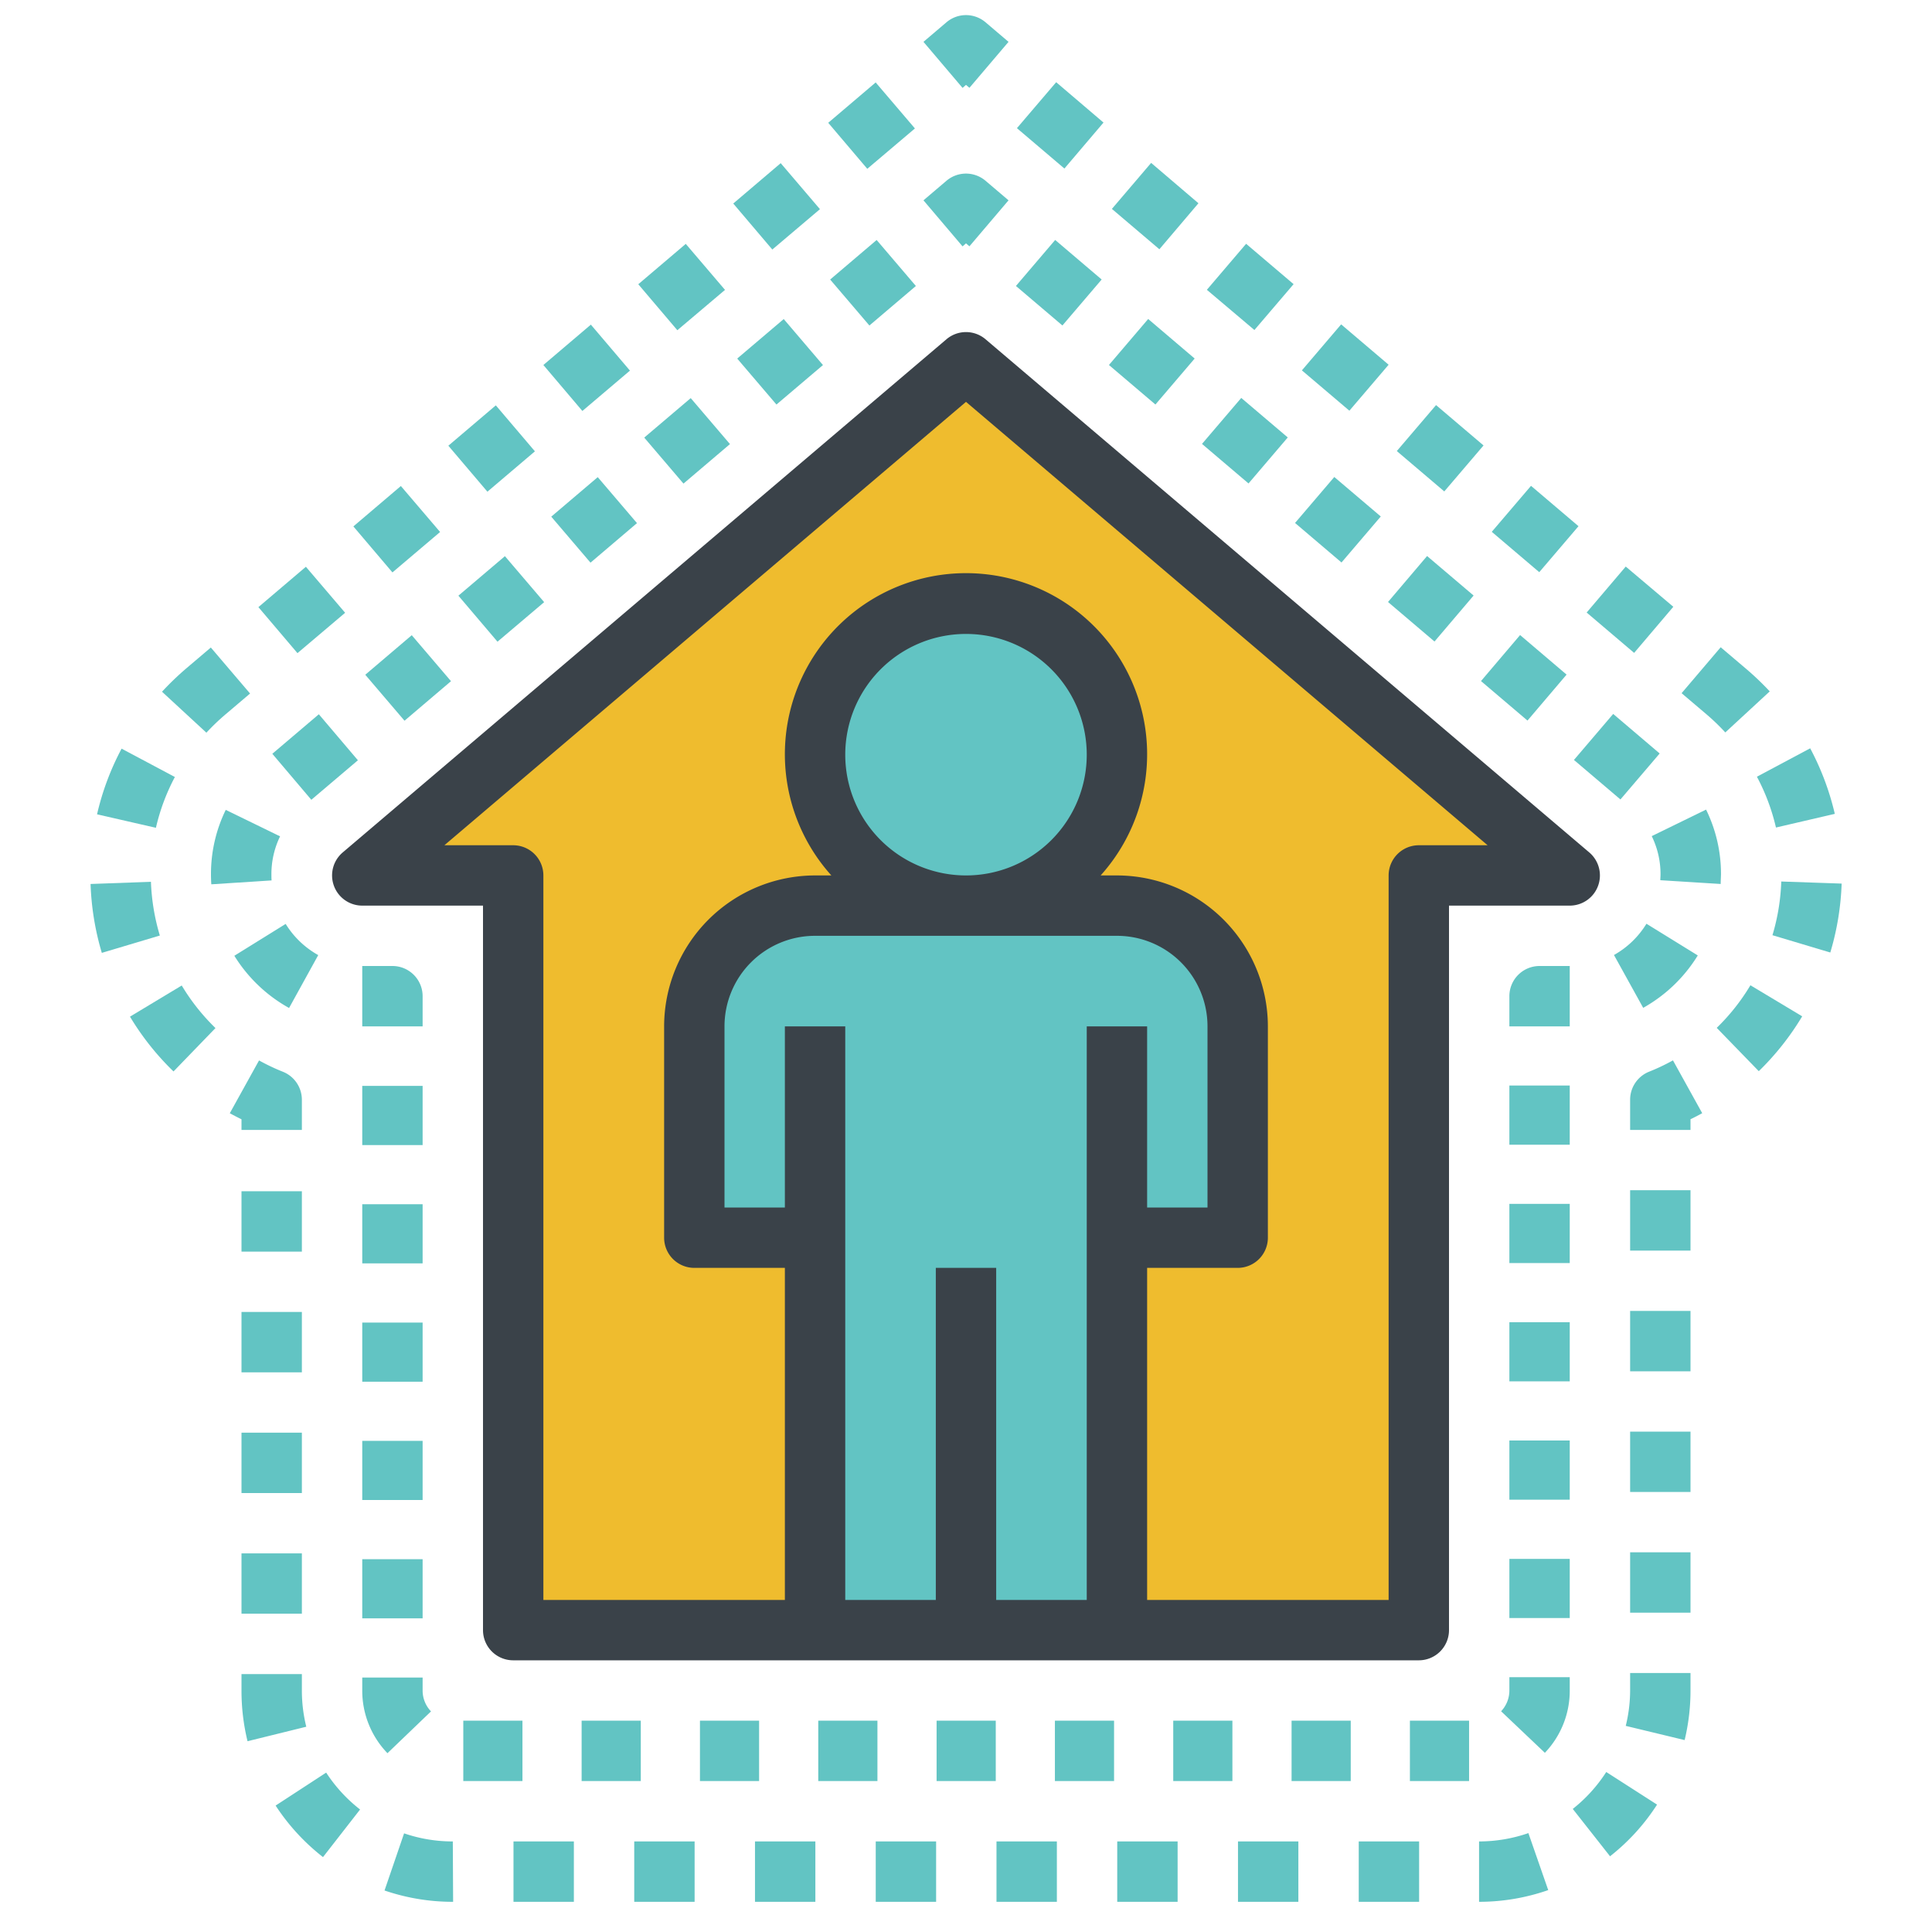 <?xml version="1.0" ?><svg viewBox="0 0 64 64" xmlns="http://www.w3.org/2000/svg"><path d="M10,37.43H8v-.352c-.131-.064-.26-.132-.388-.2l.969-1.75a6.8,6.8,0,0,0,.79.375A1,1,0,0,1,10,36.43Z" style="fill:#62c4c3"/><path d="M5.748,35.493a8.908,8.908,0,0,1-1.442-1.815L6.02,32.646a6.914,6.914,0,0,0,1.118,1.41ZM3.373,31.565A9.069,9.069,0,0,1,3,29.283l2-.072a7.08,7.08,0,0,0,.295,1.78Zm1.792-4.143-1.95-.447A8.836,8.836,0,0,1,4.028,24.8l1.765.939A6.85,6.85,0,0,0,5.165,27.422Zm1.672-3.151-1.47-1.357a9.611,9.611,0,0,1,.8-.77l.817-.694,1.3,1.524-.815.692A7.363,7.363,0,0,0,6.837,24.271Zm3.017-2.635L8.56,20.112l1.573-1.337,1.3,1.524ZM13,18.962l-1.294-1.524L13.279,16.1l1.3,1.523Zm3.146-2.674-1.294-1.523,1.573-1.337,1.295,1.523Zm3.146-2.674L18,12.091l1.573-1.337,1.295,1.523Zm3.146-2.675L21.144,9.416l1.573-1.337,1.3,1.524Zm3.146-2.673L24.29,6.742l1.572-1.337,1.3,1.524ZM28.73,5.592,27.436,4.068l1.572-1.337,1.3,1.524Z" style="fill:#62c4c3"/><path d="M32.114,2.909,32,2.812l-.114.1L30.591,1.386l.762-.648a1,1,0,0,1,1.294,0l.762.648Z" style="fill:#62c4c3"/><path d="M58.262,35.484l-1.393-1.435a6.884,6.884,0,0,0,1.116-1.411L59.7,33.667A8.948,8.948,0,0,1,58.262,35.484Zm2.369-3.931-1.916-.573a7.031,7.031,0,0,0,.292-1.779l2,.069A9.035,9.035,0,0,1,60.631,31.553Zm-1.8-4.14A6.875,6.875,0,0,0,58.2,25.73l1.765-.941a8.916,8.916,0,0,1,.815,2.171Zm-1.678-3.15a7.193,7.193,0,0,0-.623-.6l-.825-.7L57,21.441l.825.7a9.424,9.424,0,0,1,.8.762Zm-3.02-2.635-1.573-1.337,1.295-1.523L55.431,20.1ZM50.99,18.954l-1.573-1.337,1.3-1.523,1.573,1.337Zm-3.146-2.675-1.573-1.337,1.3-1.523,1.573,1.337ZM44.7,13.605l-1.573-1.336,1.3-1.524,1.573,1.337Zm-3.146-2.673L39.979,9.6l1.3-1.524,1.573,1.337ZM38.406,8.257,36.833,6.92l1.3-1.524L39.7,6.733ZM35.26,5.583,33.687,4.246l1.3-1.523L36.555,4.06Z" style="fill:#62c4c3"/><path d="M56,37.43H54v-1a1,1,0,0,1,.629-.929,6.8,6.8,0,0,0,.79-.375l.969,1.75c-.128.07-.257.138-.388.2Z" style="fill:#62c4c3"/><path d="M47.01,63h-2V61h2Zm-4,0h-2V61h2Zm-4,0h-2V61h2Zm-4,0h-2V61h2Zm-4,0h-2V61h2Zm-4,0h-2V61h2Zm-4,0h-2V61h2Zm-4,0h-2V61h2Zm-4,0H15a6.978,6.978,0,0,1-2.262-.375l.648-1.893A4.964,4.964,0,0,0,15,61Zm33.986,0,0-2a5.006,5.006,0,0,0,1.634-.276l.657,1.888A6.977,6.977,0,0,1,49.011,63ZM10.7,61.519A7.053,7.053,0,0,1,9.13,59.812l1.675-1.092a5.025,5.025,0,0,0,1.123,1.222Zm42.636-.026L52.1,59.923A5.012,5.012,0,0,0,53.209,58.7l1.683,1.08A6.956,6.956,0,0,1,53.333,61.493ZM8.2,57.68A7.029,7.029,0,0,1,8,56v-.544h2V56a4.976,4.976,0,0,0,.146,1.2Zm47.6-.039-1.945-.469A4.951,4.951,0,0,0,54,56v-.579h2V56A7,7,0,0,1,55.806,57.641ZM10,53.457H8v-2h2Zm46-.035H54v-2h2ZM10,49.459H8v-2h2Zm46-.035H54v-2h2ZM10,45.46H8v-2h2Zm46-.034H54v-2h2ZM10,41.462H8v-2h2Zm46-.034H54v-2h2Z" style="fill:#62c4c3"/><path d="M14,34H12V32h1a1,1,0,0,1,1,1Z" style="fill:#62c4c3"/><path d="M9.576,33.391a4.96,4.96,0,0,1-1.813-1.73l1.7-1.055a2.964,2.964,0,0,0,1.079,1.033ZM7,29.294c-.008-.112-.011-.224-.011-.335a4.838,4.838,0,0,1,.489-2.131l1.8.877a2.859,2.859,0,0,0-.287,1.26c0,.068,0,.133.006.2Zm3.313-2.8L9.021,24.97l1.541-1.309,1.294,1.524ZM13.4,23.875,12.1,22.352l1.54-1.31,1.3,1.523Zm3.08-2.618-1.295-1.524,1.541-1.309,1.3,1.523Zm3.081-2.618-1.3-1.524,1.54-1.309,1.3,1.523Zm3.08-2.619-1.3-1.524,1.54-1.308,1.3,1.523Zm3.08-2.619-1.3-1.523,1.541-1.309,1.3,1.524ZM28.8,10.783,27.5,9.26l1.54-1.31,1.3,1.524Z" style="fill:#62c4c3"/><path d="M32.114,8.159,32,8.062l-.114.1L30.591,6.636l.762-.648a1,1,0,0,1,1.294,0l.762.648Z" style="fill:#62c4c3"/><path d="M54.433,33.386l-.968-1.75A2.959,2.959,0,0,0,54.541,30.6l1.7,1.05A4.97,4.97,0,0,1,54.433,33.386ZM57,29.283l-2-.125c0-.064.007-.129.007-.193a2.858,2.858,0,0,0-.291-1.267l1.8-.879a4.839,4.839,0,0,1,.494,2.146C57.008,29.07,57,29.176,57,29.283Zm-3.321-2.8-1.54-1.309,1.3-1.524,1.54,1.31ZM50.6,23.87l-1.54-1.309,1.295-1.524,1.54,1.31Zm-3.08-2.619-1.54-1.309,1.294-1.523,1.541,1.309Zm-3.081-2.618L42.9,17.324l1.3-1.523,1.54,1.308Zm-3.08-2.618-1.541-1.31,1.3-1.523,1.541,1.309ZM38.275,13.4l-1.54-1.309,1.3-1.524,1.54,1.31Zm-3.081-2.618-1.54-1.309,1.3-1.524,1.54,1.31Z" style="fill:#62c4c3"/><path d="M52,34H50V33a1,1,0,0,1,1-1h1Z" style="fill:#62c4c3"/><path d="M48.665,59h-1.96V57h1.96Zm-3.92,0h-1.96V57h1.96Zm-3.92,0h-1.96V57h1.96Zm-3.92,0h-1.96V57h1.96Zm-3.919,0h-1.96V57h1.96Zm-3.92,0h-1.96V57h1.96Zm-3.92,0H23.187V57h1.959Zm-3.919,0h-1.96V57h1.96Zm-3.92,0h-1.96V57h1.96Zm-4.472-.923A2.984,2.984,0,0,1,12,56v-.43h2V56a.993.993,0,0,0,.278.692Zm38.341-.013-1.45-1.376A1,1,0,0,0,50,56v-.441h2V56A2.98,2.98,0,0,1,51.176,58.064ZM14,53.61H12V51.65h2ZM52,53.6H50v-1.96h2ZM14,49.69H12V47.73h2Zm38-.011H50v-1.96h2ZM14,45.771H12v-1.96h2Zm38-.012H50V43.8h2ZM14,41.851H12v-1.96h2Zm38-.011H50V39.88h2ZM14,37.932H12v-1.96h2Zm38-.012H50V35.96h2Z" style="fill:#62c4c3"/><polygon points="12 29 32 12 52 29 47 29 47 54 17 54 17 29 12 29" style="fill:#efbc2e"/><circle cx="32" cy="25" r="5" style="fill:#62c4c3"/><path d="M37,30H27a4,4,0,0,0-4,4v7h4V54H37V41h4V34A4,4,0,0,0,37,30Z" style="fill:#62c4c3"/><path d="M52.938,29.345a1,1,0,0,0-.291-1.107l-20-17a1,1,0,0,0-1.294,0l-20,17A1,1,0,0,0,12,30h4V54a1,1,0,0,0,1,1H47a1,1,0,0,0,1-1V30h4A1,1,0,0,0,52.938,29.345ZM33,53V42H31V53H28V34H26v6H24V34a3,3,0,0,1,3-3H37a3,3,0,0,1,3,3v6H38V34H36V53ZM28,25a4,4,0,1,1,4,4A4,4,0,0,1,28,25Zm19,3a1,1,0,0,0-1,1V53H38V42h3a1,1,0,0,0,1-1V34a5.006,5.006,0,0,0-5-5h-.54a6,6,0,1,0-8.92,0H27a5.006,5.006,0,0,0-5,5v7a1,1,0,0,0,1,1h3V53H18V29a1,1,0,0,0-1-1H14.721L32,13.312,49.279,28Z" style="fill:#3a4249"/></svg>